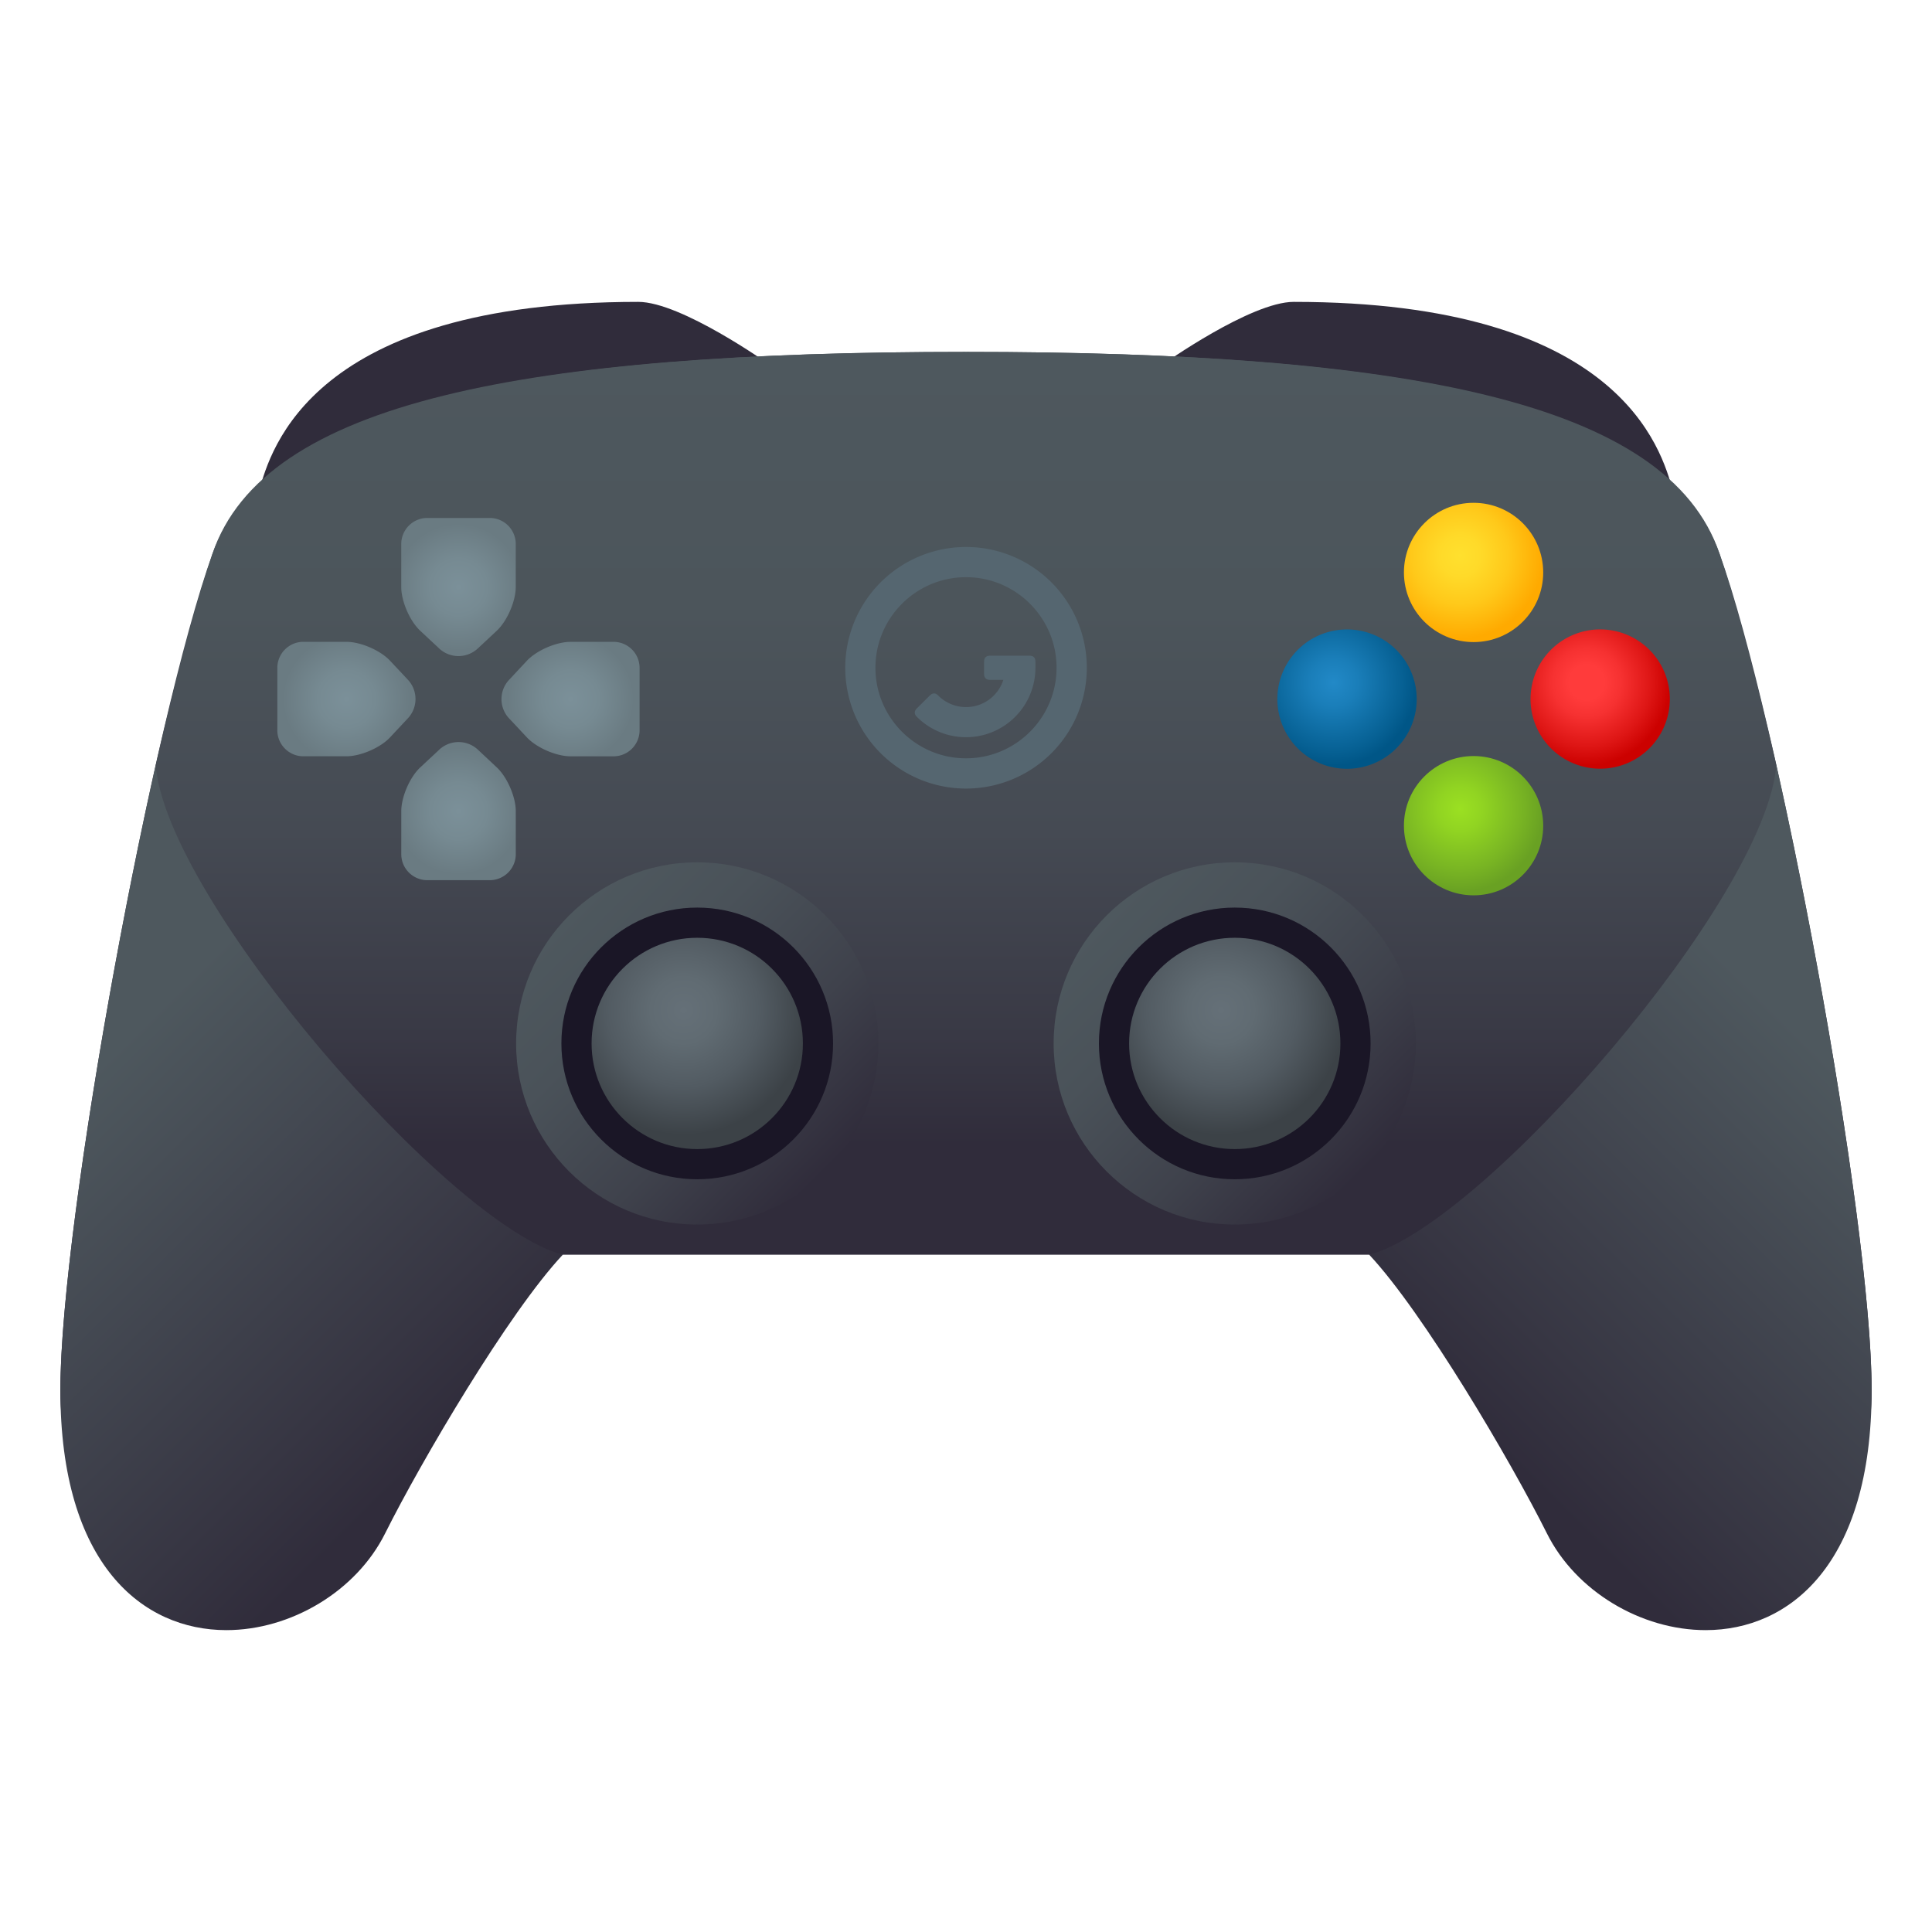 <svg xmlns="http://www.w3.org/2000/svg" width="64" height="64" viewBox="0 0 64 64"><path fill="#302C3B" d="M25.47 12.065S22.566 10 21.144 10c-10.787 0-12.181 4.856-12.565 6.282-.386 1.424 16.386-3.985 16.891-4.217z"/><linearGradient id="1f3ae-a" gradientUnits="userSpaceOnUse" x1="17" y1="49.678" x2="17" y2="11.658"><stop offset=".345" stop-color="#302c3b"/><stop offset=".575" stop-color="#3f424d"/><stop offset=".815" stop-color="#4a5259"/><stop offset="1" stop-color="#4e585e"/></linearGradient><path fill="url(#1f3ae-a)" d="M32 11.657c-14.531 0-23.154 1.657-24.962 6.688C5.077 23.804 2 40.388 2 46.059c0 10.235 14.766-4.493 16.641-4.493"/><path fill="#302C3B" d="M38.53 12.065S41.434 10 42.856 10c10.788 0 12.181 4.856 12.565 6.282.386 1.424-16.386-3.985-16.891-4.217z"/><linearGradient id="1f3ae-b" gradientUnits="userSpaceOnUse" x1="261.613" y1="49.678" x2="261.613" y2="11.658" gradientTransform="matrix(-1 0 0 1 308.613 0)"><stop offset=".345" stop-color="#302c3b"/><stop offset=".575" stop-color="#3f424d"/><stop offset=".815" stop-color="#4a5259"/><stop offset="1" stop-color="#4e585e"/></linearGradient><path fill="url(#1f3ae-b)" d="M32 11.657c14.531 0 23.154 1.657 24.963 6.688C58.924 23.804 62 40.388 62 46.059c0 10.235-14.766-4.493-16.641-4.493"/><linearGradient id="1f3ae-c" gradientUnits="userSpaceOnUse" x1="32.001" y1="41.565" x2="32.001" y2="11.658"><stop offset=".121" stop-color="#302c3b"/><stop offset=".242" stop-color="#393945"/><stop offset=".469" stop-color="#454a53"/><stop offset=".713" stop-color="#4c555b"/><stop offset="1" stop-color="#4e585e"/></linearGradient><path fill="url(#1f3ae-c)" d="M58.844 25.344s-.967-4.287-1.881-6.999C55.256 13.281 46.531 11.657 32 11.657S8.744 13.281 7.038 18.345c-.914 2.712-1.881 6.999-1.881 6.999S2.975 39.671 18.641 41.565h26.718c15.666-1.894 13.485-16.221 13.485-16.221z"/><linearGradient id="1f3ae-d" gradientUnits="userSpaceOnUse" x1="258.581" y1="48.428" x2="246.718" y2="36.433" gradientTransform="matrix(-1 0 0 1 308.613 0)"><stop offset="0" stop-color="#302c3b"/><stop offset=".211" stop-color="#373643"/><stop offset="1" stop-color="#4e585e"/></linearGradient><path fill="url(#1f3ae-d)" d="M58.844 25.344C60.445 32.487 62 42.028 62 46.059 62 51.835 59.271 54 56.502 54c-2.139 0-4.303-1.289-5.258-3.203-1.203-2.408-4.097-7.323-5.885-9.231 3.787-1.017 13.133-11.776 13.485-16.222z"/><linearGradient id="1f3ae-e" gradientUnits="userSpaceOnUse" x1="13.969" y1="48.428" x2="2.106" y2="36.433"><stop offset="0" stop-color="#302c3b"/><stop offset=".211" stop-color="#373643"/><stop offset="1" stop-color="#4e585e"/></linearGradient><path fill="url(#1f3ae-e)" d="M5.157 25.344C3.555 32.487 2 42.028 2 46.059 2 51.835 4.729 54 7.499 54c2.139 0 4.303-1.289 5.258-3.203 1.203-2.408 4.096-7.323 5.884-9.231C14.854 40.549 5.508 29.79 5.157 25.344z"/><linearGradient id="1f3ae-f" gradientUnits="userSpaceOnUse" x1="36.661" y1="30.323" x2="45.146" y2="38.809"><stop offset="0" stop-color="#4e585e"/><stop offset=".283" stop-color="#4a5259"/><stop offset=".655" stop-color="#3f424c"/><stop offset="1" stop-color="#302c3b"/></linearGradient><circle fill="url(#1f3ae-f)" cx="40.903" cy="34.565" r="6"/><circle fill="#1A1626" cx="40.903" cy="34.565" r="4.5"/><radialGradient id="1f3ae-g" cx="40.45" cy="33.463" r="4.131" gradientUnits="userSpaceOnUse"><stop offset="0" stop-color="#657078"/><stop offset=".265" stop-color="#606b72"/><stop offset=".613" stop-color="#525b62"/><stop offset="1" stop-color="#3c4247"/></radialGradient><circle fill="url(#1f3ae-g)" cx="40.903" cy="34.565" r="3.5"/><linearGradient id="1f3ae-h" gradientUnits="userSpaceOnUse" x1="18.855" y1="30.324" x2="27.339" y2="38.808"><stop offset="0" stop-color="#4e585e"/><stop offset=".283" stop-color="#4a5259"/><stop offset=".655" stop-color="#3f424c"/><stop offset="1" stop-color="#302c3b"/></linearGradient><circle fill="url(#1f3ae-h)" cx="23.097" cy="34.565" r="6"/><circle fill="#1A1626" cx="23.097" cy="34.565" r="4.5"/><radialGradient id="1f3ae-i" cx="22.644" cy="33.463" r="4.131" gradientUnits="userSpaceOnUse"><stop offset="0" stop-color="#657078"/><stop offset=".265" stop-color="#606b72"/><stop offset=".613" stop-color="#525b62"/><stop offset="1" stop-color="#3c4247"/></radialGradient><circle fill="url(#1f3ae-i)" cx="23.097" cy="34.565" r="3.5"/><radialGradient id="1f3ae-j" cx="48.37" cy="18.409" r="2.746" gradientUnits="userSpaceOnUse"><stop offset="0" stop-color="#ffe02e"/><stop offset=".249" stop-color="#ffda29"/><stop offset=".586" stop-color="#ffc91a"/><stop offset=".971" stop-color="#ffac02"/><stop offset="1" stop-color="#fa0"/></radialGradient><circle fill="url(#1f3ae-j)" cx="48.814" cy="18.963" r="2.307"/><radialGradient id="1f3ae-k" cx="52.565" cy="22.602" r="2.746" gradientUnits="userSpaceOnUse"><stop offset=".212" stop-color="#ff3b3b"/><stop offset=".418" stop-color="#f63131"/><stop offset=".771" stop-color="#de1615"/><stop offset="1" stop-color="#cc0100"/></radialGradient><path fill="url(#1f3ae-k)" d="M53.008 20.85a2.306 2.306 0 0 0-2.307 2.307 2.307 2.307 0 1 0 2.307-2.307z"/><radialGradient id="1f3ae-l" cx="48.37" cy="26.797" r="2.746" gradientUnits="userSpaceOnUse"><stop offset="0" stop-color="#9be022"/><stop offset=".267" stop-color="#91d422"/><stop offset=".747" stop-color="#78b423"/><stop offset="1" stop-color="#69a123"/></radialGradient><circle fill="url(#1f3ae-l)" cx="48.814" cy="27.352" r="2.307"/><radialGradient id="1f3ae-m" cx="44.178" cy="22.604" r="2.746" gradientUnits="userSpaceOnUse"><stop offset="0" stop-color="#2289c7"/><stop offset=".291" stop-color="#1a7eb9"/><stop offset=".842" stop-color="#066093"/><stop offset="1" stop-color="#005687"/></radialGradient><path fill="url(#1f3ae-m)" d="M44.621 20.851a2.307 2.307 0 0 0-2.307 2.307 2.308 2.308 0 1 0 2.307-2.307z"/><radialGradient id="1f3ae-n" cx="11.475" cy="23.157" r="2.102" gradientUnits="userSpaceOnUse"><stop offset="0" stop-color="#7b9099"/><stop offset=".449" stop-color="#768a92"/><stop offset="1" stop-color="#6a7b82"/></radialGradient><path fill="url(#1f3ae-n)" d="M12.924 21.89c-.324-.347-.976-.629-1.451-.629h-1.425a.864.864 0 0 0-.861.861v2.07c0 .474.388.861.861.861h1.425c.475 0 1.127-.282 1.451-.629l.597-.639a.936.936 0 0 0 0-1.258l-.597-.637z"/><radialGradient id="1f3ae-o" cx="18.899" cy="23.157" r="2.101" gradientUnits="userSpaceOnUse"><stop offset="0" stop-color="#7b9099"/><stop offset=".449" stop-color="#768a92"/><stop offset="1" stop-color="#6a7b82"/></radialGradient><path fill="url(#1f3ae-o)" d="M17.452 24.425c.324.347.976.629 1.451.629h1.425a.863.863 0 0 0 .859-.861v-2.07a.862.862 0 0 0-.859-.861h-1.425c-.475 0-1.127.282-1.451.629l-.597.639a.936.936 0 0 0 0 1.258l.597.637z"/><radialGradient id="1f3ae-p" cx="15.188" cy="19.445" r="2.101" gradientUnits="userSpaceOnUse"><stop offset="0" stop-color="#7b9099"/><stop offset=".449" stop-color="#768a92"/><stop offset="1" stop-color="#6a7b82"/></radialGradient><path fill="url(#1f3ae-p)" d="M16.457 20.894c.345-.325.628-.977.628-1.45v-1.425a.863.863 0 0 0-.861-.861h-2.071a.864.864 0 0 0-.861.861v1.425c0 .474.281 1.125.628 1.45l.639.598a.939.939 0 0 0 1.257 0l.641-.598z"/><radialGradient id="1f3ae-q" cx="15.188" cy="26.869" r="2.101" gradientUnits="userSpaceOnUse"><stop offset="0" stop-color="#7b9099"/><stop offset=".449" stop-color="#768a92"/><stop offset="1" stop-color="#6a7b82"/></radialGradient><path fill="url(#1f3ae-q)" d="M13.921 25.422c-.347.324-.628.977-.628 1.449v1.426c0 .474.388.86.861.86h2.071a.863.863 0 0 0 .861-.86v-1.426c0-.473-.283-1.125-.628-1.449l-.639-.599a.939.939 0 0 0-1.257 0l-.641.599z"/><path fill="#556670" d="M32 19.12c1.654 0 3 1.346 3 3s-1.346 3-3 3-3-1.346-3-3 1.346-3 3-3zm0-1a4 4 0 1 0 .002 8.002A4 4 0 0 0 32 18.12z"/><path fill="#556670" d="M32.8 22.521c-.133 0-.201-.066-.201-.199v-.4c0-.135.067-.201.201-.201h1.3c.135 0 .2.066.2.201v.199a2.3 2.3 0 0 1-3.926 1.627c-.095-.096-.095-.188-.001-.283l.427-.424c.094-.094.188-.094.281 0a1.298 1.298 0 0 0 2.156-.519H32.8z"/></svg>
